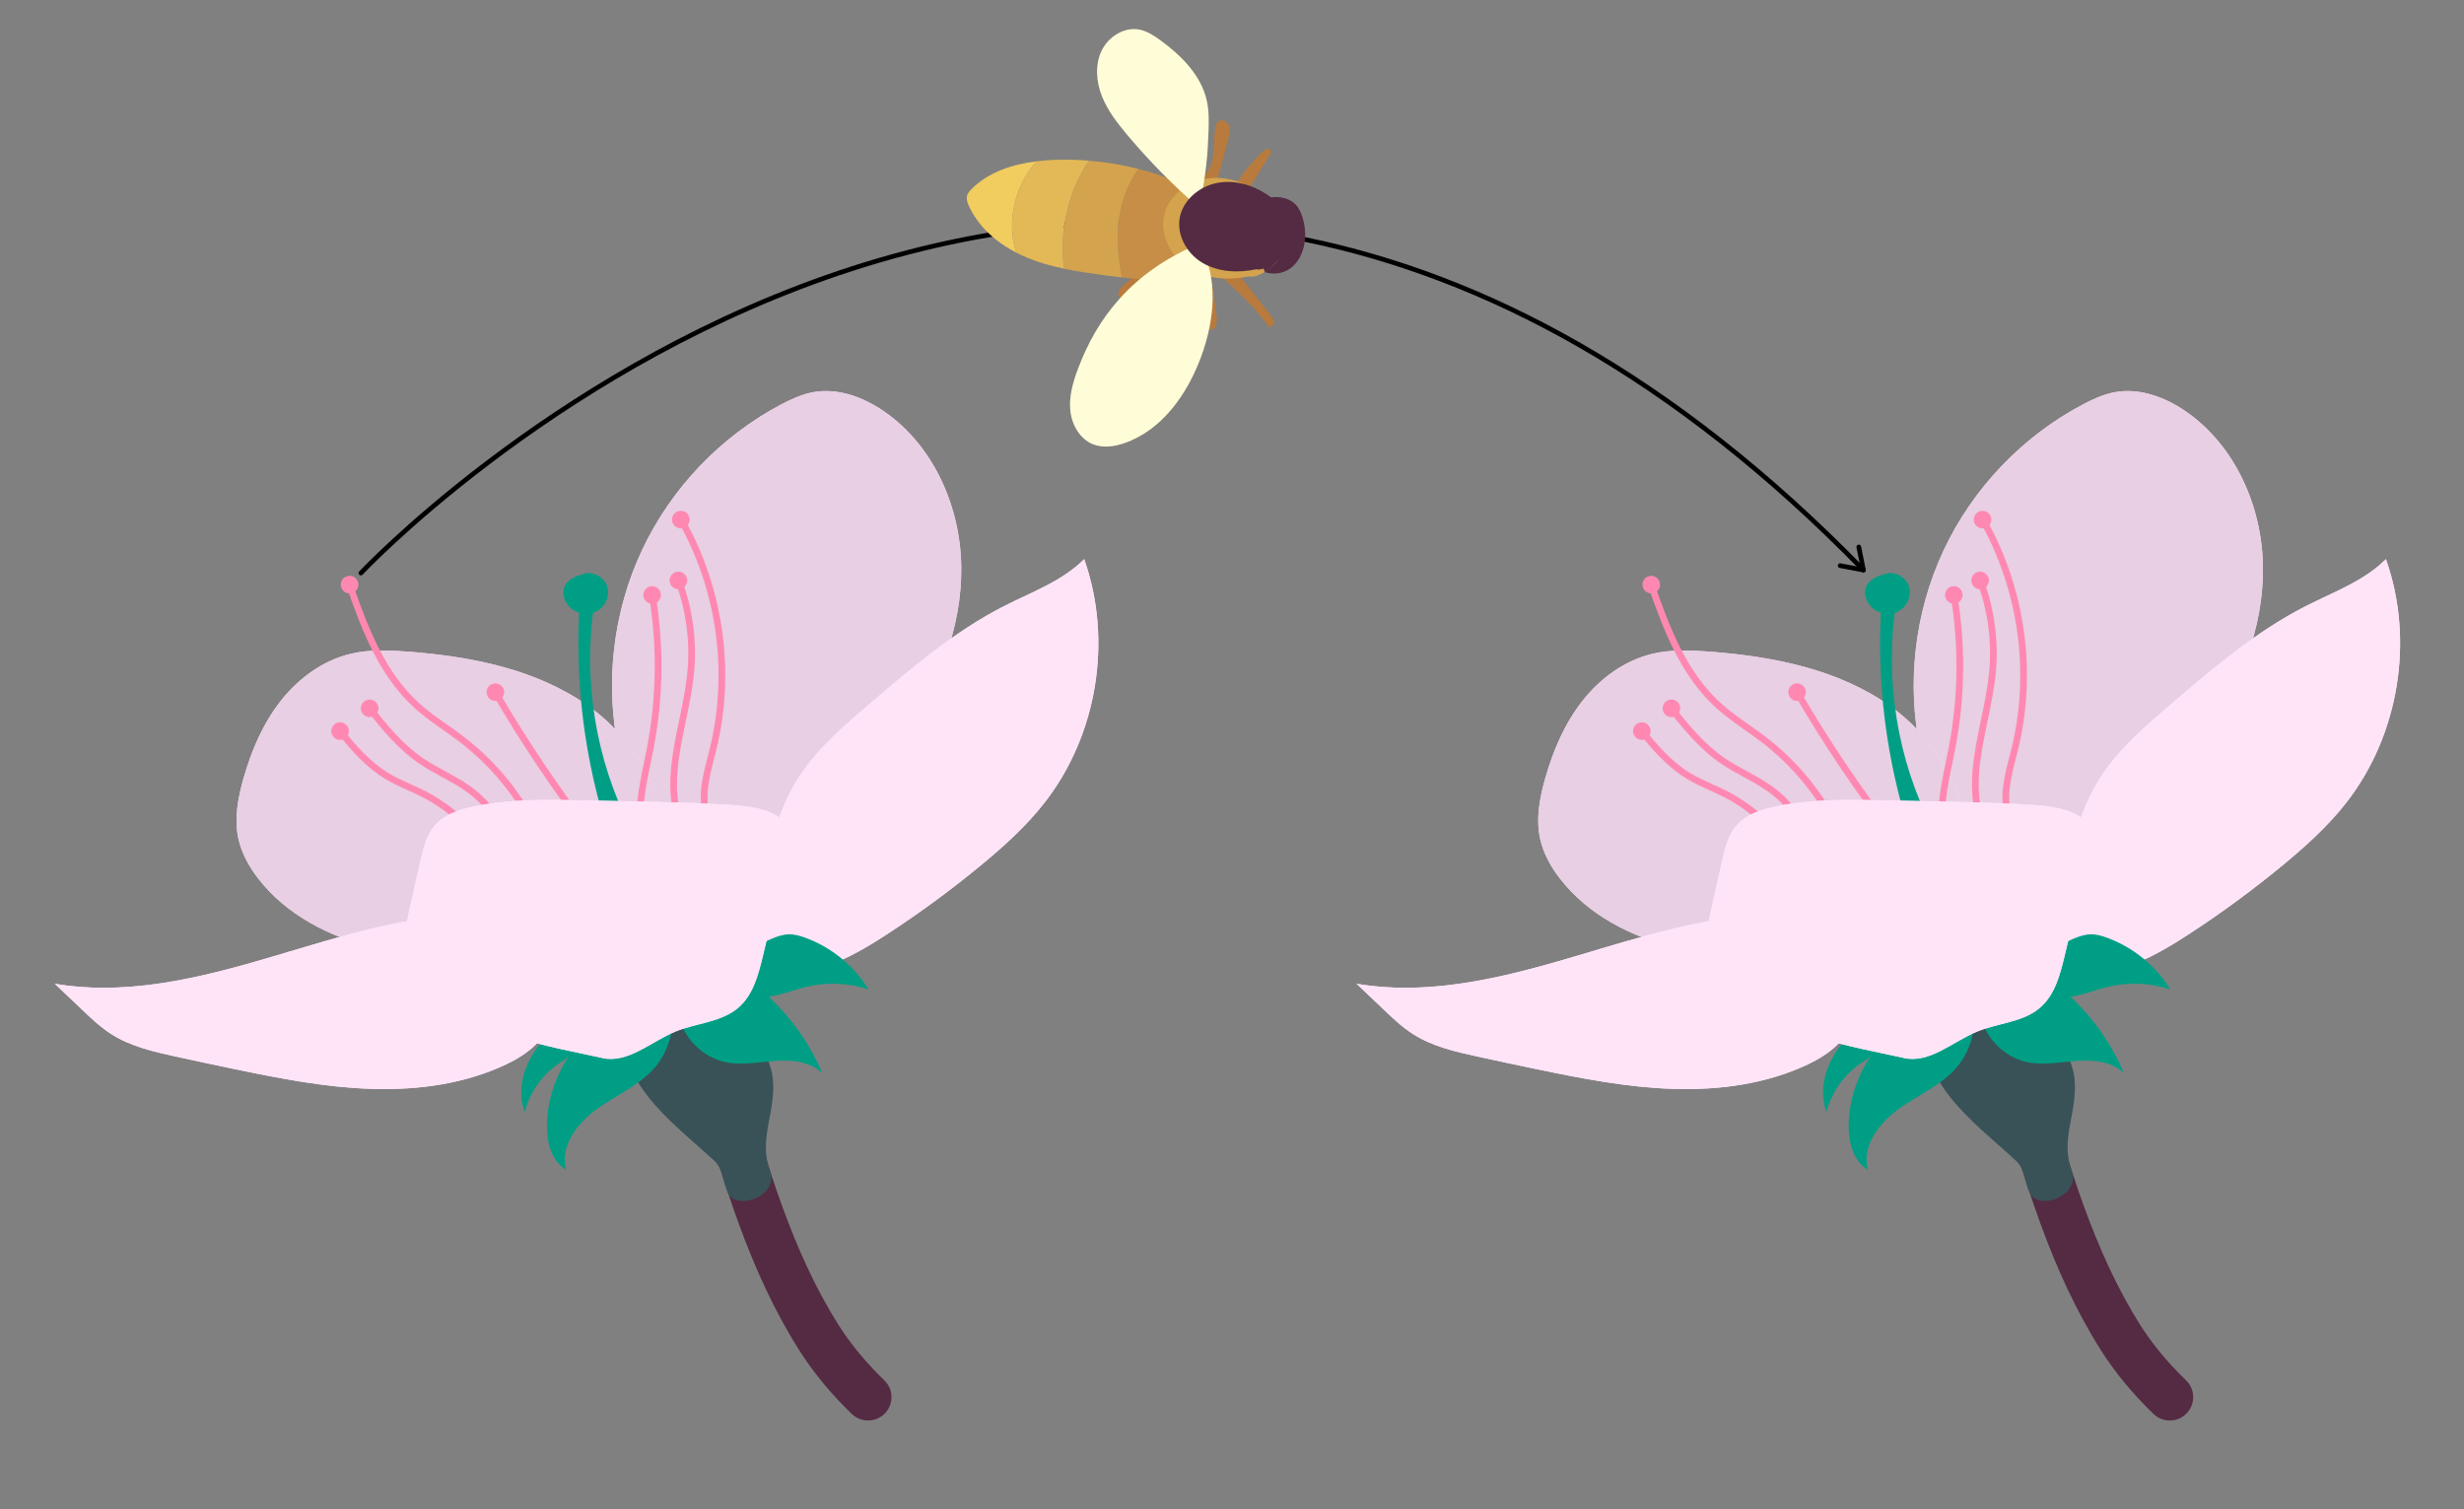 <?xml version="1.0" encoding="UTF-8"?><svg xmlns="http://www.w3.org/2000/svg" viewBox="0 0 788.47 482.87"><rect x="0" y="0" width="788.47" height="482.87" fill="#808080" stroke="none"/><defs><style>.cls-1{fill:#f1cc5f;}.cls-2{fill:#e8cfe3;}.cls-3{fill:#fffdd7;}.cls-4{fill:#ffe4f8;}.cls-5{fill:#e3b856;}.cls-6{fill:#ff88b2;}.cls-7{fill:#009f85;}.cls-8{fill:#b87a3d;}.cls-9{fill:#d4a34e;}.cls-10{fill:#c68e46;}.cls-11{fill:#542b42;}.cls-12{fill:#385258;}.cls-13{fill:none;stroke:#000;stroke-linecap:round;stroke-linejoin:round;stroke-width:1.5px;}</style></defs><g id="Ebene_4"><path class="cls-11" d="M684.85,423.94c-14.93-23.67-22.9-51.44-30.58-78.32-1.07-3.76-4.78-6.32-8.62-5.61-4.41,.82-7.06,5.21-5.85,9.42,8,27.98,16.27,56.92,32.4,82.49,4.58,7.27,10.34,14.17,16.87,20.49,3.05,2.94,7.91,2.84,10.77-.29h0c2.74-2.99,2.61-7.62-.31-10.43-5.72-5.51-10.74-11.5-14.68-17.75Z"/><path class="cls-12" d="M662.84,374.31c-3.66-9.94,2.18-18.84,.98-29.37-.45-4-2.34-7.67-4.22-11.23-4.32-8.15-10.2-17.14-19.37-18.11-4.94-.52-9.88,1.57-13.74,4.7-5.88,4.77-9.69,12.59-8.13,19.99,.8,3.79,2.9,7.18,5.27,10.24,6.14,7.95,14.21,14.14,21.56,20.98,2.8,2.6,2.64,6.91,4.36,10.35,2.79,5.58,16.15,.97,13.44-7.07-.06-.17-.1-.33-.16-.49Z"/><g><path class="cls-4" d="M665.79,277.1c14.81-12.4,29.15-25.67,40.12-41.58,10.97-15.9,18.44-34.74,18.23-54.05-.21-19.32-8.89-39.01-24.84-49.92-6.59-4.51-14.68-7.49-22.53-6.06-3.59,.66-6.96,2.2-10.2,3.9-19.36,10.19-35.26,26.82-44.57,46.62-9.31,19.8-11.98,42.65-7.48,64.06,.95,4.51,2.21,8.98,4.15,13.17,8.33,17.95,33.55,35.22,47.13,23.86Z"/><path class="cls-2" d="M665.79,277.1c14.81-12.4,29.15-25.67,40.12-41.58,10.97-15.9,18.44-34.74,18.23-54.05-.21-19.32-8.89-39.01-24.84-49.92-6.59-4.51-14.68-7.49-22.53-6.06-3.59,.66-6.96,2.2-10.2,3.9-19.36,10.19-35.26,26.82-44.57,46.62-9.31,19.8-11.98,42.65-7.48,64.06,.95,4.51,2.21,8.98,4.15,13.17,8.33,17.95,33.55,35.22,47.13,23.86Z"/></g><g><path class="cls-4" d="M628.02,278.17c4.55-19.75-6.79-40.65-23.34-52.35-16.55-11.7-37.3-15.75-57.51-17.3-6.1-.47-12.32-.73-18.28,.66-8.94,2.08-16.77,7.82-22.46,15.03-5.69,7.21-9.37,15.82-11.91,24.65-1.83,6.36-3.1,13.12-1.67,19.59,1.03,4.63,3.4,8.88,6.3,12.64,8.94,11.6,22.74,18.7,36.97,22.14s29.04,3.54,43.69,3.4c5.01-.05,10.06-.13,14.96-1.16,12.26-2.58,29.01-8.89,33.25-27.3Z"/><path class="cls-2" d="M628.02,278.17c4.55-19.75-6.79-40.65-23.34-52.35-16.55-11.7-37.3-15.75-57.51-17.3-6.1-.47-12.32-.73-18.28,.66-8.94,2.08-16.77,7.82-22.46,15.03-5.69,7.21-9.37,15.82-11.91,24.65-1.83,6.36-3.1,13.12-1.67,19.59,1.03,4.63,3.4,8.88,6.3,12.64,8.94,11.6,22.74,18.7,36.97,22.14s29.04,3.54,43.69,3.4c5.01-.05,10.06-.13,14.96-1.16,12.26-2.58,29.01-8.89,33.25-27.3Z"/></g><g><path class="cls-4" d="M647.32,312.78c10.89,.08,22,.12,32.37-3.2,7.59-2.43,14.51-6.59,21.18-10.95,10.25-6.69,20.12-13.96,29.56-21.75,7.38-6.09,14.54-12.55,20.42-20.1,16.86-21.63,21.79-52,12.63-77.86-6.99,7-16.64,10.47-25.46,14.94-16.02,8.12-29.83,19.92-43.47,31.6-9.26,7.93-18.72,16.12-24.54,26.83-7.1,13.1-8.55,29.58-19.25,39.96-1.99,1.94-4.29,3.63-5.77,5.98-2.96,4.7-1.62,11.59,2.33,14.55Z"/><path class="cls-4" d="M647.32,312.78c10.89,.08,22,.12,32.37-3.2,7.59-2.43,14.51-6.59,21.18-10.95,10.25-6.69,20.12-13.96,29.56-21.75,7.38-6.09,14.54-12.55,20.42-20.1,16.86-21.63,21.79-52,12.63-77.86-6.99,7-16.64,10.47-25.46,14.94-16.02,8.12-29.83,19.92-43.47,31.6-9.26,7.93-18.72,16.12-24.54,26.83-7.1,13.1-8.55,29.58-19.25,39.96-1.99,1.94-4.29,3.63-5.77,5.98-2.96,4.7-1.62,11.59,2.33,14.55Z"/></g><g><path class="cls-4" d="M559.35,293.06c-21.26,1.89-41.61,9.1-62.14,14.94-20.52,5.84-42.07,10.39-63.11,6.8l8.69,8.26c2.96,2.82,5.95,5.66,9.4,7.85,6.18,3.94,13.49,5.62,20.65,7.18,6.35,1.39,12.71,2.75,19.08,4.07,14.41,2.99,28.94,5.82,43.65,6.27,14.71,.45,29.73-1.57,43.02-7.88,6.47-3.07,13.02-7.94,14.13-15.01,.54-3.42-.3-6.94-1.63-10.14-4.53-10.87-15.19-18.93-31.74-22.35Z"/><path class="cls-4" d="M559.35,293.06c-21.26,1.89-41.61,9.1-62.14,14.94-20.52,5.84-42.07,10.39-63.11,6.8l8.69,8.26c2.96,2.82,5.95,5.66,9.4,7.85,6.18,3.94,13.49,5.62,20.65,7.18,6.35,1.39,12.71,2.75,19.08,4.07,14.41,2.99,28.94,5.82,43.65,6.27,14.71,.45,29.73-1.57,43.02-7.88,6.47-3.07,13.02-7.94,14.13-15.01,.54-3.42-.3-6.94-1.63-10.14-4.53-10.87-15.19-18.93-31.74-22.35Z"/></g><path class="cls-7" d="M633.63,324.41c1.38,7.54,7.66,13.95,15.17,15.48,5.22,1.06,10.6-.06,15.91-.43,5.31-.37,11.17,.24,14.98,3.97-3.78-8.96-9.41-17.13-16.45-23.85-2.76-2.64-5.87-5.12-9.57-6.05-3.86-.97-8.02-.11-11.55,1.74-3.53,1.84-6.49,4.61-8.49,9.13Z"/><path class="cls-7" d="M630.56,317.11c2.52,7.97,1.32,17.22-3.88,23.76-4.88,6.14-12.48,9.3-18.89,13.82-6.4,4.52-12.13,12.03-10.11,19.61-4.6-2.71-6.14-8.67-6.12-14.02,.04-14.29,8.46-27.9,20.43-35.72,5.37-3.51,11.8-6.01,18.57-7.46Z"/><path class="cls-7" d="M602.85,328.81c-.13,3.31-1.42,6.63-3.85,8.87-1.18,1.09-2.59,1.9-3.91,2.82-5.19,3.63-9.02,9.16-10.6,15.3-2.45-6.29-.67-13.6,3.04-19.23,2.09-3.16,4.81-5.97,8.16-7.73s7.24-2.42,7.15-.03Z"/><path class="cls-7" d="M652.17,317.18c3.28,2.19,7.54,2.33,11.42,1.61,3.88-.72,7.56-2.23,11.41-3.11,6.43-1.47,13.25-1.14,19.51,.93-4.64-7.56-11.89-13.49-20.22-16.54-1.74-.64-3.56-1.16-5.41-1.1-1.87,.05-3.68,.69-5.4,1.42-3.78,1.61-7.46,3.81-9.86,7.14s-3.52,8.25-1.43,9.64Z"/><g><path class="cls-7" d="M611.47,267.49c-7.9-24.03-11.12-49.6-9.42-74.84l4.76-.09c-3.88,24.58,.23,50.36,11.56,72.51-1.45,1.08-2.9,2.16-6.9,2.42Z"/><path class="cls-7" d="M603.6,183.54c-2.33,.67-4.89,1.5-6.13,3.59-1.53,2.58-.22,6.14,2.23,7.86,2.44,1.71,5.92,1.88,8.41,.24s3.71-5.04,2.66-7.83c-1.05-2.79-4.41-4.65-7.17-3.86Z"/></g><g><path class="cls-6" d="M621.1,268.45c-1.87-8.15-.14-16.5,1.54-24.58,.31-1.51,.64-3.08,.93-4.6,3.1-16.17,3.31-32.61,.61-48.87l2.11-.35c2.74,16.51,2.53,33.21-.62,49.62-.3,1.54-.62,3.11-.94,4.63-1.63,7.85-3.32,15.96-1.55,23.66l-2.08,.48Z"/><path class="cls-6" d="M628,189.92c-.25-1.53-1.69-2.58-3.23-2.33-1.53,.25-2.58,1.69-2.33,3.23,.25,1.53,1.69,2.58,3.23,2.33s2.58-1.69,2.33-3.23Z"/></g><g><path class="cls-6" d="M632.98,263.39c-3.72-10.73-1.36-22.09,.93-33.08,1.05-5.04,2.13-10.25,2.61-15.32,.92-9.77-.43-19.81-3.9-29.02l2-.75c3.59,9.51,4.98,19.88,4.03,29.97-.49,5.18-1.58,10.45-2.64,15.55-2.33,11.2-4.52,21.77-1,31.95l-2.02,.7Z"/><path class="cls-6" d="M636.25,184.72c-.56-1.45-2.19-2.17-3.64-1.61-1.45,.56-2.17,2.19-1.61,3.64,.56,1.45,2.19,2.17,3.64,1.61,1.45-.56,2.17-2.19,1.61-3.64Z"/></g><g><path class="cls-6" d="M642.01,262.27c-2.49-6.56-.71-13.54,1.02-20.29,.23-.9,.46-1.8,.68-2.69,5.94-24.34,2.2-50.81-10.27-72.63l1.86-1.06c12.74,22.29,16.56,49.33,10.49,74.2-.22,.9-.45,1.8-.68,2.71-1.64,6.43-3.34,13.07-1.09,19l-2,.76Z"/><path class="cls-6" d="M636.85,164.86c-.77-1.35-2.49-1.81-3.84-1.04s-1.81,2.49-1.04,3.84c.77,1.35,2.49,1.81,3.84,1.04,1.35-.77,1.81-2.49,1.04-3.84Z"/></g><g><path class="cls-6" d="M605.31,268.42c-11.37-14.76-21.89-30.4-31.27-46.5l1.85-1.08c9.33,16.02,19.8,31.59,31.11,46.27l-1.69,1.3Z"/><path class="cls-6" d="M577.48,220.04c-.8-1.33-2.52-1.77-3.86-.97-1.33,.8-1.77,2.52-.97,3.86,.8,1.33,2.52,1.77,3.86,.97,1.33-.8,1.77-2.52,.97-3.86Z"/></g><g><path class="cls-6" d="M587.48,266.69c-5.53-11.47-13.8-21.61-23.92-29.33-1.68-1.28-3.46-2.53-5.17-3.74-3.04-2.14-6.18-4.35-9.01-6.89-11.3-10.16-16.89-24.45-22.07-39.44l2.02-.7c5.09,14.71,10.56,28.73,21.48,38.55,2.74,2.46,5.82,4.63,8.81,6.73,1.73,1.22,3.52,2.48,5.24,3.79,10.38,7.92,18.87,18.33,24.55,30.1l-1.93,.93Z"/><path class="cls-6" d="M531.05,186.12c-.52-1.46-2.13-2.23-3.6-1.7-1.46,.52-2.23,2.13-1.7,3.6,.52,1.46,2.13,2.23,3.6,1.7s2.23-2.13,1.7-3.6Z"/></g><g><path class="cls-6" d="M577.13,267.22c-2.36-5.33-6.09-9.99-10.76-13.48-2.6-1.94-5.52-3.53-8.36-5.08-2.41-1.32-4.91-2.68-7.24-4.26-6.79-4.62-12.06-11.03-16.86-17.2l1.69-1.31c4.7,6.03,9.84,12.3,16.38,16.75,2.24,1.52,4.69,2.86,7.06,4.15,2.9,1.58,5.89,3.21,8.61,5.24,4.97,3.71,8.93,8.66,11.44,14.33l-1.95,.87Z"/><path class="cls-6" d="M537.06,224.92c-.96-1.22-2.73-1.44-3.95-.48-1.22,.96-1.44,2.73-.48,3.95,.96,1.22,2.73,1.44,3.95,.48,1.22-.96,1.44-2.73,.48-3.95Z"/></g><g><path class="cls-6" d="M568.61,268.92c-4.58-5.76-10.48-10.58-17.04-13.92-1.47-.75-3.01-1.44-4.5-2.12-2.39-1.08-4.85-2.19-7.16-3.58-6.43-3.86-11.35-9.66-15.47-14.8l1.67-1.34c4,4.99,8.78,10.63,14.9,14.3,2.2,1.32,4.61,2.41,6.94,3.46,1.51,.68,3.08,1.39,4.59,2.16,6.83,3.48,12.97,8.49,17.74,14.49l-1.67,1.33Z"/><path class="cls-6" d="M527.57,232.17c-.97-1.21-2.75-1.4-3.96-.43-1.21,.97-1.4,2.75-.43,3.96,.97,1.21,2.75,1.4,3.96,.43,1.21-.97,1.4-2.75,.43-3.96Z"/></g><g><path class="cls-4" d="M609.18,338.54c8.3,1.87,15.62-5.21,23.48-8.45,6.72-2.76,14.72-2.93,20.21-7.7,4.68-4.07,6.36-10.51,7.8-16.54l6.07-25.47c.94-3.95,1.89-7.94,1.86-12,0-1.65-.2-3.35-1-4.79-1.18-2.11-3.49-3.31-5.78-4.09-4.39-1.49-9.08-1.83-13.71-2.09-10.81-.6-21.63-.83-32.45-1.05l-12.32-.26c-11.9-.25-23.93-.48-35.55,2.05-4.42,.96-8.98,2.47-11.99,5.84-2.82,3.17-3.84,7.5-4.77,11.64l-3.4,15.18c-1.22,5.43-2.42,11.22-.56,16.46,1.36,3.82,4.2,6.92,7.18,9.67,16.01,14.81,38.52,17.88,54.94,21.58Z"/><path class="cls-4" d="M609.18,338.54c8.3,1.87,15.62-5.21,23.48-8.45,6.72-2.76,14.72-2.93,20.21-7.7,4.68-4.07,6.36-10.51,7.8-16.54l6.07-25.47c.94-3.95,1.89-7.94,1.86-12,0-1.65-.2-3.35-1-4.79-1.18-2.11-3.49-3.31-5.78-4.09-4.39-1.49-9.08-1.83-13.71-2.09-10.81-.6-21.63-.83-32.45-1.05l-12.32-.26c-11.9-.25-23.93-.48-35.55,2.05-4.42,.96-8.98,2.47-11.99,5.84-2.82,3.17-3.84,7.5-4.77,11.64l-3.4,15.18c-1.22,5.43-2.42,11.22-.56,16.46,1.36,3.82,4.2,6.92,7.18,9.67,16.01,14.81,38.52,17.88,54.94,21.58Z"/></g><path class="cls-11" d="M268.31,423.94c-14.93-23.67-22.9-51.44-30.58-78.32-1.07-3.76-4.78-6.32-8.62-5.61-4.41,.82-7.06,5.21-5.85,9.42,8,27.98,16.27,56.92,32.4,82.49,4.58,7.27,10.34,14.17,16.87,20.49,3.05,2.94,7.91,2.84,10.77-.29h0c2.74-2.99,2.61-7.62-.31-10.43-5.72-5.51-10.74-11.5-14.68-17.75Z"/><path class="cls-12" d="M246.3,374.31c-3.66-9.94,2.18-18.84,.98-29.37-.45-4-2.34-7.67-4.22-11.23-4.32-8.15-10.2-17.14-19.37-18.11-4.94-.52-9.88,1.57-13.74,4.7-5.88,4.77-9.69,12.59-8.13,19.99,.8,3.79,2.9,7.18,5.27,10.24,6.14,7.95,14.21,14.14,21.56,20.98,2.8,2.6,2.64,6.91,4.36,10.35,2.79,5.58,16.15,.97,13.44-7.07-.06-.17-.1-.33-.16-.49Z"/><g><path class="cls-4" d="M249.25,277.1c14.81-12.4,29.15-25.67,40.12-41.58,10.97-15.9,18.44-34.74,18.23-54.05-.21-19.32-8.89-39.01-24.84-49.92-6.59-4.51-14.68-7.49-22.53-6.06-3.59,.66-6.96,2.2-10.2,3.9-19.36,10.19-35.26,26.82-44.57,46.62-9.31,19.8-11.98,42.65-7.48,64.06,.95,4.51,2.21,8.98,4.15,13.17,8.33,17.95,33.55,35.22,47.13,23.86Z"/><path class="cls-2" d="M249.25,277.1c14.81-12.4,29.15-25.67,40.12-41.58,10.97-15.9,18.44-34.74,18.23-54.05-.21-19.32-8.89-39.01-24.84-49.92-6.59-4.51-14.68-7.49-22.53-6.06-3.59,.66-6.96,2.2-10.2,3.9-19.36,10.19-35.26,26.82-44.57,46.62-9.31,19.8-11.98,42.65-7.48,64.06,.95,4.51,2.21,8.98,4.15,13.17,8.33,17.95,33.55,35.22,47.13,23.86Z"/></g><g><path class="cls-4" d="M211.48,278.17c4.55-19.75-6.79-40.65-23.34-52.35s-37.3-15.75-57.51-17.3c-6.1-.47-12.32-.73-18.28,.66-8.94,2.08-16.77,7.82-22.46,15.03-5.69,7.21-9.37,15.82-11.91,24.65-1.83,6.36-3.1,13.12-1.67,19.59,1.03,4.63,3.4,8.88,6.3,12.64,8.94,11.6,22.74,18.7,36.97,22.14s29.04,3.54,43.69,3.4c5.01-.05,10.06-.13,14.96-1.16,12.26-2.58,29.01-8.89,33.25-27.3Z"/><path class="cls-2" d="M211.48,278.17c4.55-19.75-6.79-40.65-23.34-52.35s-37.3-15.75-57.51-17.3c-6.1-.47-12.32-.73-18.28,.66-8.94,2.08-16.77,7.82-22.46,15.03-5.69,7.21-9.37,15.82-11.91,24.65-1.83,6.36-3.1,13.12-1.67,19.59,1.03,4.63,3.4,8.88,6.3,12.64,8.94,11.6,22.74,18.7,36.97,22.14s29.04,3.54,43.69,3.4c5.01-.05,10.06-.13,14.96-1.16,12.26-2.58,29.01-8.89,33.25-27.3Z"/></g><g><path class="cls-4" d="M230.77,312.78c10.89,.08,22,.12,32.37-3.2,7.59-2.43,14.51-6.59,21.18-10.95,10.25-6.69,20.12-13.96,29.56-21.75,7.38-6.09,14.54-12.55,20.42-20.1,16.86-21.63,21.79-52,12.63-77.86-6.99,7-16.64,10.47-25.46,14.94-16.02,8.12-29.83,19.92-43.47,31.6-9.26,7.93-18.72,16.12-24.54,26.83-7.1,13.1-8.55,29.58-19.25,39.96-1.99,1.94-4.29,3.63-5.77,5.98-2.96,4.7-1.62,11.59,2.33,14.55Z"/><path class="cls-4" d="M230.77,312.78c10.89,.08,22,.12,32.37-3.2,7.59-2.43,14.51-6.59,21.18-10.95,10.25-6.69,20.12-13.96,29.56-21.75,7.38-6.09,14.54-12.55,20.42-20.1,16.86-21.63,21.79-52,12.63-77.86-6.99,7-16.64,10.47-25.46,14.94-16.02,8.12-29.83,19.92-43.47,31.6-9.26,7.93-18.72,16.12-24.54,26.83-7.1,13.1-8.55,29.58-19.25,39.96-1.99,1.94-4.29,3.63-5.77,5.98-2.96,4.7-1.62,11.59,2.33,14.55Z"/></g><g><path class="cls-4" d="M142.8,293.06c-21.26,1.89-41.61,9.1-62.14,14.94-20.52,5.84-42.07,10.39-63.11,6.8l8.69,8.26c2.96,2.82,5.95,5.66,9.4,7.85,6.18,3.94,13.49,5.62,20.65,7.18,6.35,1.39,12.71,2.75,19.08,4.07,14.41,2.99,28.94,5.82,43.65,6.27,14.71,.45,29.73-1.57,43.02-7.88,6.47-3.07,13.02-7.94,14.13-15.01,.54-3.42-.3-6.94-1.63-10.14-4.53-10.87-15.19-18.93-31.74-22.35Z"/><path class="cls-4" d="M142.8,293.06c-21.26,1.89-41.61,9.1-62.14,14.94-20.52,5.84-42.07,10.39-63.11,6.8l8.69,8.26c2.96,2.82,5.95,5.66,9.4,7.85,6.18,3.94,13.49,5.62,20.65,7.18,6.35,1.39,12.71,2.75,19.08,4.07,14.41,2.99,28.94,5.82,43.65,6.27,14.71,.45,29.73-1.57,43.02-7.88,6.47-3.07,13.02-7.94,14.13-15.01,.54-3.42-.3-6.94-1.63-10.14-4.53-10.87-15.19-18.93-31.74-22.35Z"/></g><path class="cls-7" d="M217.08,324.41c1.38,7.54,7.66,13.95,15.17,15.48,5.22,1.06,10.6-.06,15.91-.43,5.31-.37,11.17,.24,14.98,3.97-3.78-8.96-9.41-17.13-16.45-23.85-2.76-2.64-5.87-5.12-9.57-6.05-3.86-.97-8.02-.11-11.55,1.74-3.53,1.84-6.49,4.61-8.49,9.13Z"/><path class="cls-7" d="M214.01,317.11c2.52,7.97,1.32,17.22-3.88,23.76-4.88,6.14-12.48,9.3-18.89,13.82-6.4,4.52-12.13,12.03-10.11,19.61-4.6-2.71-6.14-8.67-6.12-14.02,.04-14.29,8.46-27.9,20.43-35.72,5.37-3.51,11.8-6.01,18.57-7.46Z"/><path class="cls-7" d="M186.3,328.81c-.13,3.31-1.42,6.63-3.85,8.87-1.18,1.09-2.59,1.9-3.91,2.82-5.19,3.63-9.02,9.16-10.6,15.3-2.45-6.29-.67-13.6,3.04-19.23,2.09-3.16,4.81-5.97,8.16-7.73s7.24-2.42,7.15-.03Z"/><path class="cls-7" d="M235.62,317.18c3.28,2.19,7.54,2.33,11.42,1.61,3.88-.72,7.56-2.23,11.41-3.11,6.43-1.47,13.25-1.14,19.51,.93-4.64-7.56-11.89-13.49-20.22-16.54-1.74-.64-3.56-1.16-5.41-1.1-1.87,.05-3.68,.69-5.4,1.42-3.78,1.61-7.46,3.81-9.86,7.14s-3.52,8.25-1.43,9.64Z"/><g><path class="cls-7" d="M194.93,267.49c-7.9-24.03-11.12-49.6-9.42-74.84l4.76-.09c-3.88,24.58,.23,50.36,11.56,72.51-1.45,1.08-2.9,2.16-6.9,2.42Z"/><path class="cls-7" d="M187.05,183.54c-2.33,.67-4.89,1.5-6.13,3.59-1.53,2.58-.22,6.14,2.23,7.86,2.44,1.71,5.92,1.88,8.41,.24s3.71-5.04,2.66-7.83c-1.05-2.79-4.41-4.65-7.17-3.86Z"/></g><g><path class="cls-6" d="M204.56,268.45c-1.87-8.15-.14-16.5,1.54-24.58,.31-1.51,.64-3.08,.93-4.6,3.1-16.17,3.31-32.61,.61-48.87l2.11-.35c2.74,16.51,2.53,33.21-.62,49.62-.3,1.54-.62,3.11-.94,4.63-1.63,7.85-3.32,15.96-1.55,23.66l-2.08,.48Z"/><path class="cls-6" d="M211.46,189.92c-.25-1.53-1.69-2.58-3.23-2.33-1.53,.25-2.58,1.69-2.33,3.23,.25,1.53,1.69,2.58,3.23,2.33s2.58-1.69,2.33-3.23Z"/></g><g><path class="cls-6" d="M216.43,263.39c-3.72-10.73-1.36-22.09,.93-33.08,1.05-5.04,2.13-10.25,2.61-15.32,.92-9.77-.43-19.81-3.9-29.02l2-.75c3.59,9.51,4.98,19.88,4.03,29.97-.49,5.18-1.58,10.45-2.64,15.55-2.33,11.2-4.52,21.77-1,31.95l-2.02,.7Z"/><path class="cls-6" d="M219.71,184.72c-.56-1.45-2.19-2.17-3.64-1.61-1.45,.56-2.17,2.19-1.61,3.64,.56,1.45,2.19,2.17,3.64,1.61,1.45-.56,2.17-2.19,1.61-3.64Z"/></g><g><path class="cls-6" d="M225.47,262.27c-2.49-6.56-.71-13.54,1.02-20.29,.23-.9,.46-1.8,.68-2.69,5.94-24.34,2.2-50.81-10.27-72.63l1.86-1.06c12.74,22.29,16.56,49.33,10.49,74.2-.22,.9-.45,1.8-.68,2.71-1.64,6.43-3.34,13.07-1.09,19l-2,.76Z"/><path class="cls-6" d="M220.3,164.86c-.77-1.35-2.49-1.81-3.84-1.04s-1.81,2.49-1.04,3.84c.77,1.35,2.49,1.81,3.84,1.04,1.35-.77,1.81-2.49,1.04-3.84Z"/></g><g><path class="cls-6" d="M188.76,268.42c-11.37-14.76-21.89-30.4-31.27-46.5l1.85-1.08c9.33,16.02,19.8,31.59,31.11,46.27l-1.69,1.3Z"/><path class="cls-6" d="M160.94,220.04c-.8-1.33-2.52-1.77-3.86-.97-1.33,.8-1.77,2.52-.97,3.86,.8,1.33,2.52,1.77,3.86,.97,1.33-.8,1.77-2.52,.97-3.86Z"/></g><g><path class="cls-6" d="M170.94,266.69c-5.53-11.47-13.8-21.61-23.92-29.33-1.68-1.28-3.46-2.53-5.17-3.74-3.04-2.14-6.18-4.35-9.01-6.89-11.3-10.16-16.89-24.45-22.07-39.44l2.02-.7c5.09,14.71,10.56,28.73,21.48,38.55,2.74,2.46,5.82,4.63,8.81,6.73,1.73,1.22,3.52,2.48,5.24,3.79,10.38,7.92,18.87,18.33,24.55,30.1l-1.93,.93Z"/><path class="cls-6" d="M114.51,186.12c-.52-1.46-2.13-2.23-3.6-1.7-1.46,.52-2.23,2.13-1.7,3.6,.52,1.46,2.13,2.23,3.6,1.7s2.23-2.13,1.7-3.6Z"/></g><g><path class="cls-6" d="M160.58,267.22c-2.36-5.33-6.09-9.99-10.76-13.48-2.6-1.94-5.52-3.53-8.36-5.08-2.41-1.32-4.91-2.68-7.24-4.26-6.79-4.62-12.06-11.03-16.86-17.2l1.69-1.31c4.7,6.03,9.84,12.3,16.38,16.75,2.24,1.52,4.69,2.86,7.06,4.15,2.9,1.58,5.89,3.21,8.61,5.24,4.97,3.71,8.93,8.66,11.44,14.33l-1.95,.87Z"/><path class="cls-6" d="M120.52,224.92c-.96-1.22-2.73-1.44-3.95-.48-1.22,.96-1.44,2.73-.48,3.95,.96,1.22,2.73,1.44,3.95,.48,1.22-.96,1.44-2.73,.48-3.95Z"/></g><g><path class="cls-6" d="M152.06,268.92c-4.58-5.76-10.48-10.58-17.04-13.92-1.47-.75-3.01-1.44-4.5-2.12-2.39-1.08-4.85-2.19-7.16-3.58-6.43-3.86-11.35-9.66-15.47-14.8l1.67-1.34c4,4.99,8.78,10.63,14.9,14.3,2.2,1.32,4.61,2.41,6.94,3.46,1.51,.68,3.08,1.39,4.59,2.16,6.83,3.48,12.97,8.49,17.74,14.49l-1.67,1.33Z"/><path class="cls-6" d="M111.02,232.17c-.97-1.21-2.75-1.4-3.96-.43-1.21,.97-1.4,2.75-.43,3.96,.97,1.21,2.75,1.4,3.96,.43,1.21-.97,1.4-2.75,.43-3.96Z"/></g><g><path class="cls-4" d="M192.64,338.54c8.3,1.87,15.62-5.21,23.48-8.45,6.72-2.76,14.72-2.93,20.21-7.7,4.68-4.07,6.36-10.51,7.8-16.54l6.07-25.47c.94-3.95,1.89-7.94,1.86-12,0-1.65-.2-3.35-1-4.79-1.18-2.11-3.49-3.31-5.78-4.09-4.39-1.49-9.08-1.83-13.71-2.09-10.81-.6-21.63-.83-32.45-1.05l-12.32-.26c-11.9-.25-23.93-.48-35.55,2.05-4.42,.96-8.98,2.47-11.99,5.84-2.82,3.17-3.84,7.5-4.77,11.64l-3.4,15.18c-1.22,5.43-2.42,11.22-.56,16.46,1.36,3.82,4.2,6.92,7.18,9.67,16.01,14.81,38.52,17.88,54.94,21.58Z"/><path class="cls-4" d="M192.64,338.54c8.3,1.87,15.62-5.21,23.48-8.45,6.72-2.76,14.72-2.93,20.21-7.7,4.68-4.07,6.36-10.51,7.8-16.54l6.07-25.47c.94-3.95,1.89-7.94,1.86-12,0-1.65-.2-3.35-1-4.79-1.18-2.11-3.49-3.31-5.78-4.09-4.39-1.49-9.08-1.83-13.71-2.09-10.81-.6-21.63-.83-32.45-1.05l-12.32-.26c-11.9-.25-23.93-.48-35.55,2.05-4.42,.96-8.98,2.47-11.99,5.84-2.82,3.17-3.84,7.5-4.77,11.64l-3.4,15.18c-1.22,5.43-2.42,11.22-.56,16.46,1.36,3.82,4.2,6.92,7.18,9.67,16.01,14.81,38.52,17.88,54.94,21.58Z"/></g></g><g id="Ebene_3"><g><path class="cls-13" d="M596.29,182.39c-244.46-250.82-480.8,.97-480.8,.97"/><path d="M595.34,174.49c-.17-.17-.42-.26-.68-.2-.41,.08-.67,.48-.59,.88l1.26,6.29-6.34-1.2c-.41-.08-.8,.19-.88,.6-.08,.41,.2,.8,.6,.88l7.44,1.4c.25,.05,.5-.03,.67-.21,.18-.18,.25-.43,.2-.67l-1.48-7.38c-.03-.15-.1-.28-.21-.38Z"/></g><g><g><path class="cls-8" d="M394.04,84.88l12.59,16.06c.52,.66,1.07,1.4,1.06,2.24s-.9,1.7-1.66,1.33c-3.83-5.1-8.21-9.79-13.03-13.96-1.22-1.05-2.56-2.25-2.68-3.86s2.36-3.53,3.71-1.82Z"/><path class="cls-8" d="M406.48,49.33l-8.12,13.2c-.85,1.38-2.38,2.96-3.79,2.18-1.46-.81-.83-3.03,.04-4.45,2.59-4.24,5.73-8.15,9.3-11.6,.47-.46,1-.93,1.65-.99s1.56,.62,.92,1.66Z"/><path class="cls-8" d="M388.49,61.42l4.59-16.98c.37-1.36,.73-2.83,.26-4.16s-2.16-2.31-3.34-1.53c-.74,.49-1,1.43-1.13,2.3-.68,4.25,.13,8.86-1.84,12.68-.87,1.7-2.28,3.19-2.55,5.08s1.61,4.15,4.02,2.61Z"/><path class="cls-8" d="M386.85,82.92l2.49,18.75c.22,1.67-.34,4.13-1.99,3.79-.88-.19-1.32-1.17-1.6-2.03-1.69-5.26-2.47-10.75-3.24-16.22-.2-1.44-.37-3.06,.5-4.23s3.67-1.31,3.84-.07Z"/><path class="cls-8" d="M380.72,63.46c-5.82-5.23-10.99-11.17-15.38-17.65-.73-1.08-1.32-2.81-.18-3.46,5.99,5.94,11.76,12.1,17.3,18.47-.54,1.46-2.93,1.67-1.73,2.65Z"/><path class="cls-8" d="M378.31,81.67l-14.88,12.48c-.85,.71-1.74,1.45-2.83,1.67s-2.4-.28-2.7-1.34c-.33-1.17,.63-2.27,1.52-3.09,4.64-4.3,9.52-8.35,14.6-12.12,1.25-.93,2.75-1.89,4.24-1.45,1.49,.43,1.56,2.59,.05,3.86Z"/></g><g><path class="cls-10" d="M364.25,54.04c2.61,.67,5.19,1.43,7.72,2.33,9.24,3.25,18.66,8.7,22.5,23.4-4.8,5.54-12.1,8.43-19.38,9.31-5.34,.64-10.72,.31-16.08-.3-1.14-5.68-1.7-11.48-1.13-17.23,.62-6.25,2.69-12.46,6.36-17.51Z"/><path class="cls-1" d="M309.43,62.72c.21-.9,.85-1.63,1.51-2.28,5.45-5.42,13.04-7.87,20.77-8.83-6.88,7.7-9.7,19.07-6.61,28.98,.03,.08,.06,.16,.08,.24-6.47-3.35-12.16-8.37-15.15-14.96-.45-.99-.84-2.1-.59-3.16Z"/><path class="cls-9" d="M348.46,51.42c5.33,.43,10.62,1.3,15.8,2.63-3.67,5.05-5.74,11.26-6.36,17.51-.57,5.75,0,11.54,1.13,17.23-1.95-.22-3.89-.48-5.83-.74-4.23-.57-8.49-1.18-12.67-2.05-1.63-11.97,1.22-24.53,7.93-34.57Z"/><path class="cls-5" d="M331.7,51.61c1.91-.24,3.83-.38,5.72-.46,3.68-.14,7.36-.04,11.03,.26-6.71,10.04-9.56,22.61-7.93,34.57-4.11-.86-8.14-1.97-12.01-3.59-1.13-.47-2.24-1-3.34-1.57-.03-.08-.06-.16-.08-.24-3.09-9.91-.27-21.28,6.61-28.98Z"/></g><path class="cls-11" d="M404.15,86.88c-5.52-1.91-9.14-8.21-8.01-13.94,1.13-5.74,6.86-10.19,12.7-9.87,2.04,.11,4.11,.78,5.58,2.21,1.21,1.17,1.92,2.76,2.41,4.36,1.33,4.35,1.14,9.3-1.19,13.21-2.33,3.91-6.64,5.72-11.49,4.04Z"/><path class="cls-9" d="M399.68,88.43c-6.47,1.36-13.55,.9-19.18-2.56-5.63-3.46-9.38-10.33-8.01-16.79,1.28-6.03,6.79-10.63,12.84-11.81,6.05-1.17,12.41,.71,17.53,4.14,3.54,2.37,6.68,5.61,7.97,9.67,1.33,4.18,.49,8.99-2.19,12.46s-7.12,5.51-8.96,4.9Z"/><path class="cls-3" d="M383.72,66.54c-8.21-7.14-15.88-14.91-22.89-23.23-3.22-3.82-6.34-7.82-8.19-12.46s-2.3-10.04-.16-14.56,7.23-7.77,12.13-6.82c2.48,.48,4.65,1.91,6.69,3.4,6.74,4.9,13.09,11.25,14.88,19.38,.73,3.31,.65,6.73,.53,10.12-.24,6.57-.65,13.14-2.99,24.18Z"/><path class="cls-3" d="M383.73,77.97c6.32,10.69,4.95,24.37,.68,36.03-4.4,12-12.48,23.6-24.55,27.78-3.22,1.12-6.83,1.65-10.01,.42-4.29-1.66-6.9-6.27-7.36-10.85-.46-4.58,.88-9.14,2.5-13.44,5.95-15.82,16.85-30.78,38.74-39.93Z"/><path class="cls-11" d="M402.04,86.15c-5.87,1.27-12.28,.93-17.34-2.1-5.06-3.03-8.39-9.1-7.09-14.86,1.22-5.37,6.25-9.53,11.74-10.63,5.49-1.1,11.23,.51,15.83,3.52,3.18,2.07,5.99,4.93,7.12,8.52,1.17,3.7,.36,7.99-2.1,11.11-1.44,1.83-3.7,4.55-5.43,5.28-.26,.11-.25-1.12-.49-1.04-.91,.29-1.7,.37-2.24,.2Z"/></g></g></svg>